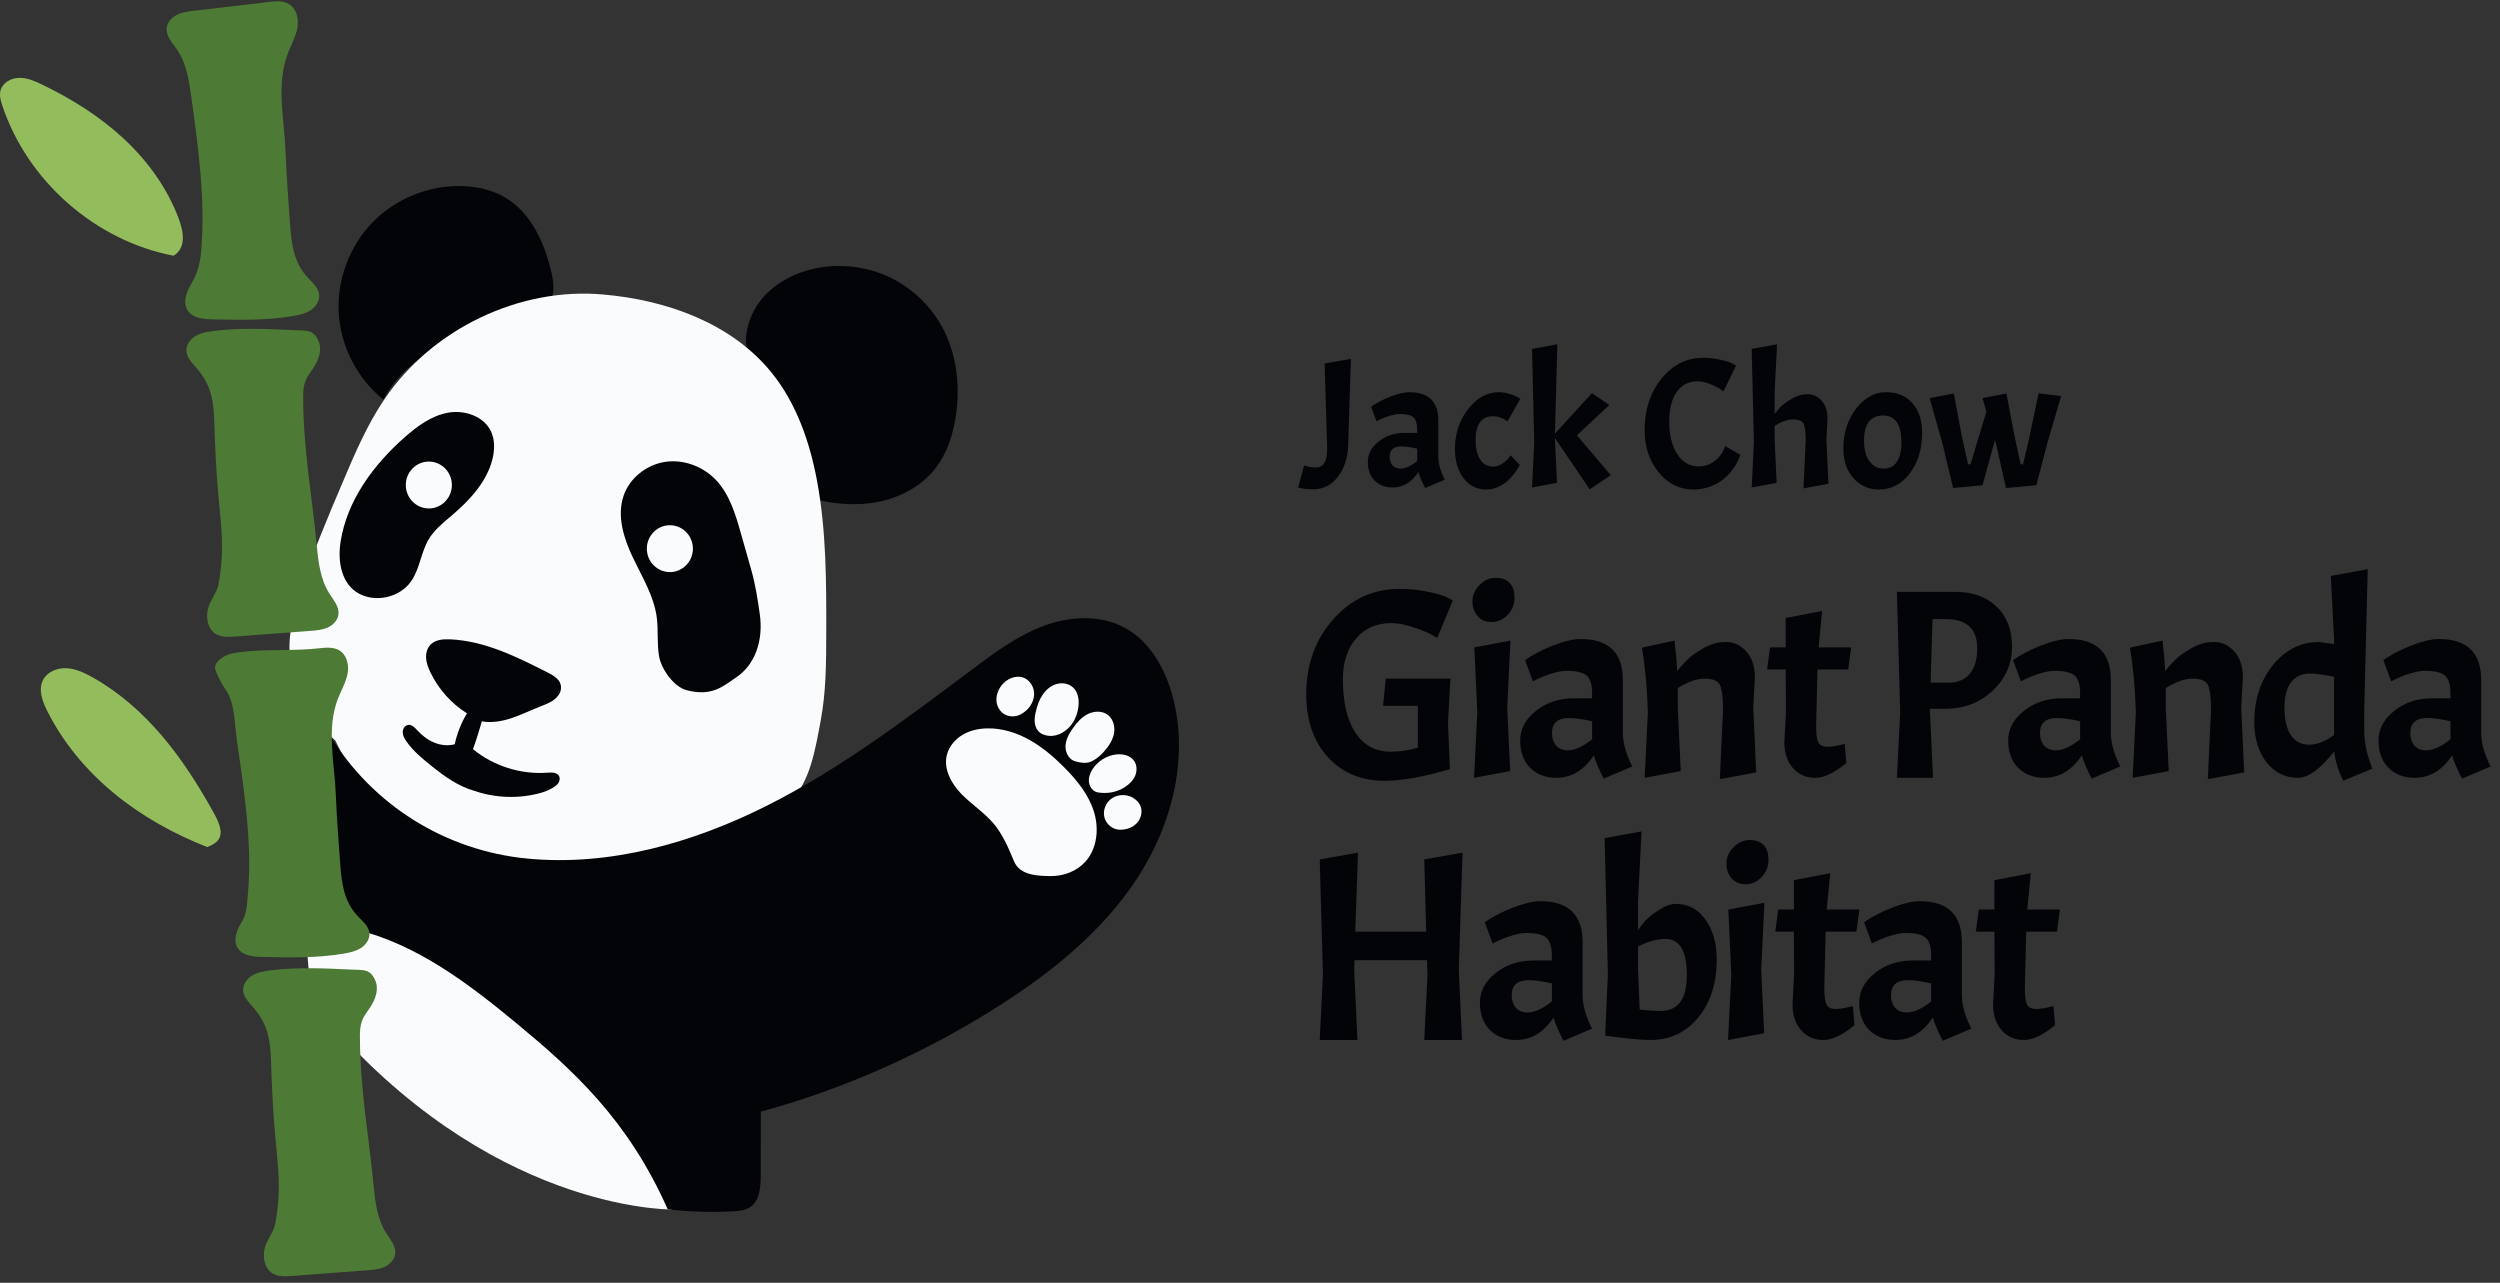 <svg width="267" height="137" viewBox="0 0 267 137" fill="none" xmlns="http://www.w3.org/2000/svg">
<rect x="0" y="0" width="267" height="137" fill="#333333" stroke="none"/>
<path d="M40.937 42.676C38.169 40.449 36.403 37.027 36.181 33.484C35.959 29.941 37.293 26.326 39.764 23.773C42.234 21.22 45.799 19.769 49.349 19.872C50.969 19.919 52.603 20.287 53.994 21.12C56.74 22.765 58.159 25.958 58.889 29.072C59.16 30.23 59.314 31.582 58.538 32.486C57.991 33.127 57.119 33.359 56.304 33.566C53.343 34.324 50.39 35.197 47.662 36.577C44.934 37.957 42.424 39.88 40.937 42.676Z" fill="#030407"/>
<path d="M79.669 36.581C79.63 34.675 80.477 32.801 81.807 31.432C83.133 30.062 84.91 29.176 86.766 28.736C89.387 28.117 92.212 28.375 94.675 29.458C97.138 30.542 99.237 32.447 100.553 34.8C102.18 37.71 102.584 41.211 102.072 44.507C101.772 46.456 101.146 48.394 99.949 49.956C98.511 51.833 96.323 53.056 94.013 53.557C91.704 54.057 89.287 53.882 86.991 53.313C86.173 47.489 79.805 43.184 79.669 36.581Z" fill="#030407"/>
<path d="M84.428 85.643C86.563 83.33 87.056 80.105 87.642 77.012C88.229 73.92 88.236 70.748 88.243 67.602C88.254 62.174 88.257 56.708 87.263 51.373C86.491 47.229 85.075 43.114 82.433 39.832C78.164 34.526 71.199 32.034 64.417 31.454C55.532 30.643 46.171 35.087 41.062 42.631C39.203 45.377 37.891 48.452 36.596 51.509C34.977 55.324 33.353 59.146 32.088 63.097C31.201 65.868 30.489 68.846 31.205 71.667C31.913 74.46 33.736 77.248 35.828 79.111C38.366 84.614 43.393 88.765 49.067 90.881C54.745 92.998 61.02 93.191 66.984 92.136C72.948 91.074 79.955 90.495 84.428 85.643Z" fill="#F9FBFC"/>
<path d="M38.298 93.163C35.796 92.848 33.454 95.047 33.007 97.532C32.563 100.017 32.764 106.32 34.394 108.248C52.157 129.228 71.135 129.11 71.575 129.182C72.483 129.332 72.154 127.841 71.997 127.215C70.356 120.658 65.743 115.305 61.16 110.332C54.327 102.917 47.13 94.268 38.298 93.163Z" fill="#F9FBFC"/>
<path d="M71.317 129.164C73.62 129.415 75.944 129.493 78.257 129.372C78.9 129.34 79.576 129.279 80.113 128.921C81.139 128.238 81.242 126.801 81.246 125.568C81.25 123.286 81.253 121.005 81.257 118.724C90.027 116.339 98.533 112.564 106.324 107.655C112.166 103.972 117.708 99.549 121.477 93.764C125.245 87.976 127.065 80.646 125.134 74.017C124.315 71.203 122.721 68.461 120.15 67.056C117.533 65.626 114.272 65.805 111.473 66.841C108.677 67.878 106.242 69.684 103.853 71.475C96.796 76.763 89.72 82.13 81.836 86.081C73.952 90.035 65.114 92.538 56.333 91.698C47.551 90.857 39.768 85.963 35.22 78.508C35.116 85.391 33.704 92.137 38.066 99.285C44.526 100.865 50.015 105.034 55.142 109.271C61.156 114.244 67.073 119.564 71.317 129.164Z" fill="#030407"/>
<path d="M36.376 57.85C37.066 53.445 39.891 49.627 43.237 46.681C44.582 45.497 46.094 44.392 47.857 44.074C49.619 43.76 51.672 44.45 52.437 46.069C52.862 46.974 52.837 48.032 52.601 49.005C52.008 51.429 50.213 53.37 48.318 54.993C47.399 55.78 46.419 56.545 45.797 57.578C44.953 58.98 44.843 60.746 43.906 62.084C42.708 63.793 40.169 64.39 38.335 63.396C36.501 62.405 36.029 60.056 36.376 57.85Z" fill="#030407"/>
<path d="M73.335 73.713C71.973 73.363 70.629 71.475 70.389 70.092C70.15 68.708 70.325 67.278 70.135 65.887C69.824 63.62 68.576 61.614 67.593 59.548C66.61 57.481 65.859 55.1 66.603 52.937C67.254 51.038 69.063 49.619 71.051 49.326C73.038 49.032 75.127 49.833 76.496 51.299C77.94 52.844 78.563 54.964 79.138 56.998C79.507 58.293 79.871 59.587 80.239 60.881C80.676 62.422 80.919 63.996 81.144 65.579C81.552 68.44 80.615 70.978 78.695 72.294C77.175 73.342 76.013 74.407 73.335 73.713Z" fill="#030407"/>
<path d="M46.058 81.786C46.051 81.778 46.04 81.771 46.033 81.764C45.072 80.992 44.117 80.195 43.413 79.194C43.205 78.9 43.016 78.571 43.008 78.214C43.001 77.856 43.234 77.467 43.588 77.42C43.784 77.391 43.984 77.47 44.145 77.588C44.306 77.706 44.439 77.86 44.571 78.007C45.079 78.553 45.683 79.025 46.373 79.308C47.063 79.59 47.846 79.68 48.565 79.487C48.815 78.325 49.258 77.206 49.87 76.183C48.2 75.139 46.834 73.602 45.972 71.817C45.744 71.342 45.547 70.841 45.508 70.312C45.472 69.787 45.608 69.229 45.976 68.85C46.498 68.314 47.328 68.246 48.078 68.281C51.772 68.446 55.201 70.155 58.497 71.828C59.202 72.186 59.995 72.647 59.909 73.566C59.888 73.812 59.788 74.049 59.641 74.252C59.162 74.917 58.408 75.171 57.693 75.454C56.677 75.854 55.698 76.337 54.661 76.684C53.627 77.03 52.519 77.234 51.464 77.034C51.171 78.021 50.878 79.011 50.517 80.012C52.719 81.818 55.63 82.737 58.472 82.522C58.923 82.487 59.484 82.479 59.702 82.876C59.827 83.102 59.781 83.391 59.645 83.609C59.498 83.842 59.269 84.002 59.033 84.138C58.622 84.378 58.179 84.564 57.721 84.689C55.412 85.325 52.912 85.24 50.642 84.457C48.947 83.974 47.503 82.944 46.058 81.786Z" fill="#030407"/>
<path d="M108.305 92.002C107.712 90.576 107.1 89.124 106.103 87.944C105.105 86.765 103.772 85.917 102.692 84.812C101.612 83.708 100.761 82.167 101.115 80.661C101.33 79.753 101.973 78.977 102.774 78.495C103.575 78.012 104.519 77.808 105.452 77.79C107.015 77.762 108.556 78.248 109.921 79.006C111.287 79.764 112.488 80.787 113.593 81.891C114.959 83.25 116.221 84.787 116.811 86.621C117.401 88.456 117.197 90.64 115.892 92.056C114.977 93.054 113.6 93.572 112.245 93.565C110.897 93.554 108.938 93.515 108.305 92.002Z" fill="#F9FBFC"/>
<path d="M107.629 76.436C107.007 76.264 106.546 75.674 106.442 75.034C106.339 74.394 106.56 73.733 106.95 73.218C107.497 72.503 108.484 72.056 109.324 72.382C109.957 72.625 110.386 73.279 110.436 73.955C110.486 74.63 110.186 75.306 109.703 75.782C109.22 76.254 108.538 76.69 107.629 76.436Z" fill="#F9FBFC"/>
<path d="M111.298 78.391C110.876 78.198 110.608 77.754 110.529 77.297C110.451 76.839 110.529 76.371 110.644 75.92C110.794 75.309 111.009 74.704 111.362 74.186C111.716 73.668 112.224 73.231 112.828 73.056C113.433 72.881 114.133 72.992 114.598 73.417C115.167 73.939 115.278 74.805 115.163 75.57C115.038 76.424 114.663 77.261 114.019 77.84C113.372 78.416 112.381 78.881 111.298 78.391Z" fill="#F9FBFC"/>
<path d="M114.838 81.309C114.166 81.13 113.769 80.372 113.797 79.675C113.826 78.978 114.187 78.338 114.587 77.769C115.016 77.165 115.521 76.586 116.186 76.257C116.851 75.928 117.702 75.896 118.295 76.336C118.885 76.772 119.107 77.587 118.978 78.309C118.849 79.031 118.435 79.671 117.948 80.222C117.562 80.658 117.122 81.059 116.593 81.309C116.071 81.563 115.51 81.491 114.838 81.309Z" fill="#F9FBFC"/>
<path d="M117.247 84.629C116.743 84.547 116.371 84.064 116.303 83.56C116.235 83.056 116.425 82.545 116.704 82.119C117.254 81.286 118.177 80.707 119.171 80.578C119.904 80.482 120.74 80.675 121.144 81.29C121.441 81.744 121.445 82.348 121.234 82.849C121.023 83.346 120.619 83.746 120.168 84.043C119.342 84.586 118.323 84.808 117.247 84.629Z" fill="#F9FBFC"/>
<path d="M119.625 88.616C118.857 88.623 118.134 88.037 117.948 87.29C117.763 86.542 118.102 85.706 118.735 85.27C119.368 84.833 120.247 84.801 120.927 85.159C121.334 85.373 121.681 85.724 121.831 86.16C122.039 86.757 121.842 87.451 121.409 87.912C120.984 88.373 120.351 88.609 119.625 88.616Z" fill="#F9FBFC"/>
<path d="M71.543 61.099C72.901 61.099 74.003 59.979 74.003 58.596C74.003 57.214 72.901 56.094 71.543 56.094C70.184 56.094 69.083 57.214 69.083 58.596C69.083 59.979 70.184 61.099 71.543 61.099Z" fill="#F9FBFC"/>
<path d="M45.8 54.303C47.158 54.303 48.26 53.182 48.26 51.8C48.26 50.417 47.158 49.297 45.8 49.297C44.441 49.297 43.34 50.417 43.34 51.8C43.34 53.182 44.441 54.303 45.8 54.303Z" fill="#F9FBFC"/>
<path d="M140.263 52.26C139.723 52.26 139.183 52.201 138.643 52.082L139.275 49.711C139.71 49.856 140.132 49.929 140.54 49.929C141.343 49.929 141.745 49.264 141.745 47.933L141.469 38.825L144.274 38.331L143.997 47.242C143.997 48.677 143.648 49.876 142.95 50.837C142.252 51.786 141.357 52.26 140.263 52.26ZM148.73 52.062C147.953 52.062 147.314 51.819 146.814 51.331C146.326 50.831 146.083 50.166 146.083 49.336C146.083 48.493 146.465 47.769 147.229 47.163C147.993 46.544 148.921 46.234 150.014 46.234H151.358V45.898C151.358 45.253 151.226 44.812 150.963 44.574C150.699 44.337 150.205 44.219 149.481 44.219C149.178 44.219 148.816 44.285 148.394 44.416C147.986 44.535 147.525 44.726 147.011 44.989L146.438 43.428C147.005 43.033 147.69 42.678 148.493 42.362C149.31 42.045 149.981 41.887 150.508 41.887C152.576 41.887 153.61 42.888 153.61 44.891V48.763C153.61 49.501 153.841 50.324 154.302 51.233L152.207 52.122C151.878 51.489 151.635 50.923 151.476 50.423C150.752 51.516 149.837 52.062 148.73 52.062ZM149.56 50.047C150.087 50.047 150.686 49.777 151.358 49.237V47.913C150.66 47.755 150.093 47.676 149.659 47.676C148.829 47.676 148.414 48.045 148.414 48.783C148.414 49.165 148.519 49.474 148.73 49.711C148.941 49.935 149.218 50.047 149.56 50.047ZM159.414 44.456C158.834 44.456 158.387 44.667 158.071 45.088C157.754 45.496 157.596 46.129 157.596 46.985C157.596 47.841 157.754 48.532 158.071 49.059C158.4 49.573 158.874 49.83 159.493 49.83C159.809 49.83 160.119 49.731 160.422 49.533C160.725 49.336 160.955 49.138 161.113 48.941L161.331 48.625L162.318 49.652C162.279 49.718 162.226 49.81 162.16 49.929C162.108 50.047 161.963 50.258 161.726 50.561C161.502 50.864 161.258 51.134 160.995 51.371C160.744 51.595 160.415 51.806 160.007 52.003C159.598 52.188 159.17 52.28 158.723 52.28C157.735 52.28 156.931 51.878 156.312 51.075C155.693 50.271 155.384 49.224 155.384 47.933C155.384 46.326 155.851 44.917 156.786 43.705C157.721 42.493 158.815 41.887 160.066 41.887C160.448 41.887 160.83 41.947 161.212 42.065C161.594 42.171 161.983 42.342 162.378 42.579L160.995 45.009C160.52 44.64 159.994 44.456 159.414 44.456ZM169.782 52.26L166.068 46.787V46.925L166.285 51.569L163.618 52.062L163.855 47.261L163.618 37.264L166.325 36.77L166.068 46.313L170.019 41.986L171.876 43.251L168.419 46.491L172.034 50.758L169.782 52.26ZM180.841 52.28C179.379 52.28 178.147 51.667 177.146 50.442C176.145 49.217 175.645 47.716 175.645 45.938C175.645 43.764 176.244 41.934 177.442 40.445C178.654 38.957 180.136 38.212 181.888 38.212C182.573 38.212 183.205 38.285 183.785 38.43C184.377 38.562 184.799 38.7 185.049 38.845L185.405 39.062L184.061 41.808C183.758 41.545 183.33 41.301 182.777 41.077C182.224 40.84 181.723 40.722 181.275 40.722C180.367 40.722 179.636 41.097 179.082 41.848C178.542 42.599 178.272 43.672 178.272 45.068C178.272 46.451 178.555 47.591 179.122 48.486C179.688 49.369 180.459 49.81 181.433 49.81C182.066 49.81 182.639 49.613 183.152 49.217C183.666 48.822 184.028 48.295 184.239 47.637L185.879 48.585C185.444 49.744 184.779 50.653 183.883 51.312C182.988 51.957 181.974 52.28 180.841 52.28ZM192.849 47.064C192.849 46.155 192.77 45.549 192.612 45.246C192.454 44.943 192.085 44.792 191.506 44.792C190.926 44.792 190.267 45.022 189.53 45.483V46.925L189.747 51.569L187.08 52.062L187.317 47.261L187.08 37.264L189.787 36.77L189.53 41.887V44.199C189.727 43.936 189.951 43.679 190.202 43.428C190.452 43.178 190.84 42.895 191.367 42.579C191.894 42.263 192.454 42.105 193.047 42.105C193.652 42.105 194.16 42.342 194.568 42.816C194.976 43.277 195.18 43.909 195.18 44.713L195.062 46.925L195.279 51.667L192.612 52.161L192.849 47.064ZM196.868 47.933C196.868 46.247 197.322 44.818 198.231 43.646C199.14 42.474 200.2 41.887 201.412 41.887C202.637 41.887 203.585 42.282 204.257 43.073C204.942 43.863 205.284 44.91 205.284 46.214C205.284 47.953 204.843 49.402 203.96 50.561C203.091 51.707 201.991 52.28 200.661 52.28C199.568 52.28 198.659 51.871 197.934 51.055C197.223 50.225 196.868 49.184 196.868 47.933ZM203.071 47.242C203.071 45.332 202.419 44.377 201.115 44.377C199.759 44.377 199.08 45.273 199.08 47.064C199.08 47.999 199.271 48.73 199.653 49.257C200.035 49.784 200.536 50.047 201.155 50.047C201.787 50.047 202.261 49.81 202.577 49.336C202.907 48.849 203.071 48.151 203.071 47.242ZM215.804 49.593H216.06L216.693 46.886L217.72 42.006L220.13 42.302L218.688 47.202L217.483 51.825L214.243 52.122L213.156 47.321L213.057 47.005L211.734 51.825L208.592 52.122L207.446 47.321L206.083 42.52L208.671 42.026L209.481 46.372L210.192 49.593H210.449L212.148 43.962L211.734 42.52L214.282 42.026L215.112 46.372L215.804 49.593Z" fill="#030407"/>
<path d="M147.882 83.387C145.369 83.387 143.344 82.543 141.809 80.854C140.274 79.165 139.507 76.93 139.507 74.148C139.507 70.982 140.466 68.315 142.385 66.146C144.304 63.978 146.664 62.894 149.465 62.894C150.578 62.894 151.605 62.999 152.545 63.211C153.504 63.402 154.186 63.604 154.589 63.815L155.164 64.132L153.495 68.132C152.919 67.749 152.142 67.394 151.163 67.067C150.185 66.722 149.321 66.549 148.573 66.549C147.019 66.549 145.772 67.096 144.831 68.19C143.891 69.284 143.421 70.732 143.421 72.536C143.421 74.973 143.862 76.873 144.745 78.235C145.647 79.597 146.894 80.278 148.487 80.278C149.523 80.278 150.501 80.135 151.423 79.847V75.385H147.71L147.997 72.478H154.905L154.646 77.17L154.848 82.149C152.027 82.974 149.705 83.387 147.882 83.387ZM161.316 68.42L160.971 75.587L161.287 82.351L157.431 83.07L157.776 76.076L157.459 69.14L161.316 68.42ZM157.258 64.218C157.258 63.566 157.507 62.99 158.006 62.491C158.505 61.973 159.081 61.714 159.733 61.714C160.386 61.714 160.884 61.896 161.23 62.261C161.575 62.606 161.748 63.134 161.748 63.844C161.748 64.554 161.499 65.168 161 65.686C160.52 66.185 159.954 66.434 159.301 66.434C158.668 66.434 158.169 66.223 157.805 65.801C157.44 65.379 157.258 64.851 157.258 64.218ZM166.213 83.07C165.081 83.07 164.151 82.715 163.421 82.005C162.711 81.276 162.356 80.307 162.356 79.098C162.356 77.87 162.913 76.815 164.026 75.932C165.139 75.031 166.491 74.579 168.084 74.579H170.041V74.09C170.041 73.15 169.849 72.507 169.466 72.162C169.082 71.816 168.362 71.644 167.307 71.644C166.866 71.644 166.338 71.74 165.724 71.932C165.129 72.104 164.458 72.382 163.709 72.766L162.875 70.493C163.7 69.917 164.697 69.399 165.868 68.938C167.058 68.478 168.036 68.247 168.804 68.247C171.816 68.247 173.322 69.706 173.322 72.622V78.264C173.322 79.338 173.658 80.537 174.33 81.862L171.279 83.157C170.799 82.236 170.444 81.41 170.214 80.681C169.159 82.274 167.825 83.07 166.213 83.07ZM167.422 80.135C168.19 80.135 169.063 79.741 170.041 78.954V77.026C169.024 76.796 168.199 76.681 167.566 76.681C166.357 76.681 165.753 77.218 165.753 78.293C165.753 78.849 165.906 79.3 166.213 79.645C166.52 79.971 166.923 80.135 167.422 80.135ZM184.022 75.788C184.022 74.464 183.907 73.582 183.677 73.14C183.447 72.699 182.909 72.478 182.065 72.478C181.221 72.478 180.261 72.814 179.187 73.486V75.587L179.503 82.351L175.647 83.07L175.992 76.076C175.915 73.505 175.704 71.202 175.359 69.168L178.841 68.42C178.976 69.533 179.072 70.617 179.129 71.672C179.417 71.289 179.743 70.915 180.108 70.55C180.472 70.166 181.048 69.744 181.835 69.284C182.622 68.804 183.447 68.564 184.31 68.564C185.193 68.564 185.932 68.909 186.526 69.6C187.121 70.272 187.419 71.193 187.419 72.363L187.246 75.587L187.563 82.495L183.677 83.214L184.022 75.788ZM190.712 69.14V66.002L194.598 65.254L194.224 69.14H197.706L197.39 71.5H194.109L193.965 77.515C193.965 78.417 194.051 79.022 194.224 79.329C194.397 79.616 194.713 79.76 195.174 79.76C195.634 79.76 196.248 79.655 197.016 79.444L197.188 81.487C195.922 82.543 194.809 83.07 193.85 83.07C192.89 83.07 192.104 82.725 191.49 82.034C190.875 81.324 190.568 80.403 190.568 79.271L190.741 76.047L190.712 71.5H188.726L189.043 69.14H190.712ZM208.838 63.211C210.681 63.211 212.148 63.738 213.242 64.794C214.336 65.83 214.883 67.259 214.883 69.082C214.883 70.905 214.192 72.469 212.81 73.774C211.429 75.059 209.74 75.702 207.745 75.702H206.104L206.45 83.07H202.593L202.938 76.076L202.593 63.211H208.838ZM207.802 66.118H206.392L206.191 72.91H208.148C209.107 72.91 209.846 72.594 210.364 71.96C210.901 71.327 211.17 70.425 211.17 69.255C211.17 67.163 210.047 66.118 207.802 66.118ZM218.331 83.07C217.198 83.07 216.268 82.715 215.539 82.005C214.829 81.276 214.474 80.307 214.474 79.098C214.474 77.87 215.03 76.815 216.143 75.932C217.256 75.031 218.609 74.579 220.201 74.579H222.159V74.09C222.159 73.15 221.967 72.507 221.583 72.162C221.199 71.816 220.48 71.644 219.424 71.644C218.983 71.644 218.455 71.74 217.841 71.932C217.246 72.104 216.575 72.382 215.827 72.766L214.992 70.493C215.817 69.917 216.815 69.399 217.985 68.938C219.175 68.478 220.153 68.247 220.921 68.247C223.934 68.247 225.44 69.706 225.44 72.622V78.264C225.44 79.338 225.776 80.537 226.447 81.862L223.396 83.157C222.917 82.236 222.562 81.41 222.331 80.681C221.276 82.274 219.942 83.07 218.331 83.07ZM219.539 80.135C220.307 80.135 221.18 79.741 222.159 78.954V77.026C221.142 76.796 220.317 76.681 219.683 76.681C218.474 76.681 217.87 77.218 217.87 78.293C217.87 78.849 218.024 79.3 218.331 79.645C218.638 79.971 219.041 80.135 219.539 80.135ZM236.14 75.788C236.14 74.464 236.024 73.582 235.794 73.14C235.564 72.699 235.027 72.478 234.182 72.478C233.338 72.478 232.379 72.814 231.304 73.486V75.587L231.621 82.351L227.764 83.07L228.109 76.076C228.033 73.505 227.822 71.202 227.476 69.168L230.959 68.42C231.093 69.533 231.189 70.617 231.247 71.672C231.534 71.289 231.861 70.915 232.225 70.55C232.59 70.166 233.165 69.744 233.952 69.284C234.739 68.804 235.564 68.564 236.427 68.564C237.31 68.564 238.049 68.909 238.644 69.6C239.239 70.272 239.536 71.193 239.536 72.363L239.363 75.587L239.68 82.495L235.794 83.214L236.14 75.788ZM249.306 80.25C247.809 82.13 246.514 83.07 245.42 83.07C244.058 83.07 242.935 82.514 242.053 81.401C241.189 80.288 240.757 78.859 240.757 77.112C240.757 74.714 241.419 72.689 242.743 71.039C244.087 69.389 245.727 68.564 247.665 68.564L249.277 68.794V68.247L248.932 61.512L252.875 60.793L252.501 75.587V78.12C252.501 79.271 252.788 80.595 253.364 82.092L250.256 83.387C249.699 82.236 249.382 81.19 249.306 80.25ZM243.981 75.616C243.981 76.844 244.202 77.803 244.643 78.494C245.103 79.185 245.756 79.53 246.6 79.53C247.464 79.53 248.356 79.185 249.277 78.494V72.277C248.126 72.047 247.272 71.932 246.715 71.932C245.852 71.932 245.18 72.239 244.701 72.853C244.221 73.467 243.981 74.388 243.981 75.616ZM257.881 83.07C256.749 83.07 255.819 82.715 255.09 82.005C254.38 81.276 254.025 80.307 254.025 79.098C254.025 77.87 254.581 76.815 255.694 75.932C256.807 75.031 258.16 74.579 259.752 74.579H261.71V74.09C261.71 73.15 261.518 72.507 261.134 72.162C260.75 71.816 260.031 71.644 258.975 71.644C258.534 71.644 258.006 71.74 257.392 71.932C256.797 72.104 256.126 72.382 255.377 72.766L254.543 70.493C255.368 69.917 256.366 69.399 257.536 68.938C258.726 68.478 259.704 68.247 260.472 68.247C263.484 68.247 264.991 69.706 264.991 72.622V78.264C264.991 79.338 265.327 80.537 265.998 81.862L262.947 83.157C262.467 82.236 262.112 81.41 261.882 80.681C260.827 82.274 259.493 83.07 257.881 83.07ZM259.09 80.135C259.858 80.135 260.731 79.741 261.71 78.954V77.026C260.693 76.796 259.867 76.681 259.234 76.681C258.025 76.681 257.421 77.218 257.421 78.293C257.421 78.849 257.574 79.3 257.881 79.645C258.188 79.971 258.591 80.135 259.09 80.135ZM156.2 91.067L155.797 103.587L156.143 111.07H152.113L152.459 104.076L152.401 102.551H144.659L144.63 103.587L144.975 111.07H140.946L141.291 104.076L140.946 91.786L145.033 91.067L144.745 99.5H152.315L152.113 91.786L156.2 91.067ZM161.912 111.07C160.78 111.07 159.849 110.715 159.12 110.005C158.41 109.276 158.055 108.307 158.055 107.098C158.055 105.87 158.611 104.815 159.724 103.932C160.837 103.03 162.19 102.58 163.782 102.58H165.74V102.09C165.74 101.15 165.548 100.507 165.164 100.162C164.78 99.816 164.061 99.644 163.005 99.644C162.564 99.644 162.036 99.74 161.422 99.932C160.828 100.104 160.156 100.382 159.408 100.766L158.573 98.493C159.398 97.917 160.396 97.399 161.566 96.938C162.756 96.478 163.735 96.247 164.502 96.247C167.515 96.247 169.021 97.706 169.021 100.622V106.264C169.021 107.338 169.357 108.537 170.028 109.861L166.977 111.157C166.498 110.236 166.143 109.411 165.912 108.681C164.857 110.274 163.523 111.07 161.912 111.07ZM163.121 108.135C163.888 108.135 164.761 107.741 165.74 106.954V105.026C164.723 104.796 163.898 104.681 163.264 104.681C162.056 104.681 161.451 105.218 161.451 106.292C161.451 106.849 161.605 107.3 161.912 107.645C162.219 107.971 162.622 108.135 163.121 108.135ZM179.001 96.535C180.287 96.535 181.333 97.092 182.138 98.205C182.944 99.317 183.347 100.747 183.347 102.493C183.347 105.007 182.685 107.07 181.361 108.681C180.056 110.274 178.358 111.07 176.267 111.07C175.307 111.07 173.696 110.917 171.431 110.61L171.719 104.076L171.374 89.512L175.317 88.793L174.943 96.219V99.327C175.154 99.02 175.413 98.694 175.72 98.349C176.027 98.003 176.507 97.619 177.159 97.197C177.811 96.756 178.425 96.535 179.001 96.535ZM177.879 100.277C176.996 100.277 176.017 100.546 174.943 101.083V103.587L175.116 107.818C175.921 107.914 176.679 107.962 177.389 107.962C179.231 107.962 180.152 106.686 180.152 104.134C180.152 101.563 179.394 100.277 177.879 100.277ZM188.442 96.42L188.097 103.587L188.414 110.351L184.557 111.07L184.902 104.076L184.586 97.14L188.442 96.42ZM184.384 92.218C184.384 91.566 184.634 90.99 185.132 90.491C185.631 89.973 186.207 89.714 186.859 89.714C187.512 89.714 188.011 89.896 188.356 90.261C188.701 90.606 188.874 91.134 188.874 91.844C188.874 92.554 188.625 93.168 188.126 93.686C187.646 94.185 187.08 94.434 186.428 94.434C185.794 94.434 185.296 94.223 184.931 93.801C184.566 93.379 184.384 92.851 184.384 92.218ZM191.584 97.14V94.002L195.469 93.254L195.095 97.14H198.578L198.261 99.5H194.98L194.836 105.515C194.836 106.417 194.922 107.022 195.095 107.329C195.268 107.616 195.584 107.76 196.045 107.76C196.505 107.76 197.12 107.655 197.887 107.444L198.06 109.487C196.793 110.543 195.68 111.07 194.721 111.07C193.762 111.07 192.975 110.725 192.361 110.034C191.747 109.324 191.44 108.403 191.44 107.271L191.613 104.047L191.584 99.5H189.598L189.914 97.14H191.584ZM202.419 111.07C201.287 111.07 200.357 110.715 199.627 110.005C198.918 109.276 198.563 108.307 198.563 107.098C198.563 105.87 199.119 104.815 200.232 103.932C201.345 103.03 202.698 102.58 204.29 102.58H206.247V102.09C206.247 101.15 206.056 100.507 205.672 100.162C205.288 99.816 204.568 99.644 203.513 99.644C203.072 99.644 202.544 99.74 201.93 99.932C201.335 100.104 200.664 100.382 199.915 100.766L199.081 98.493C199.906 97.917 200.903 97.399 202.074 96.938C203.264 96.478 204.242 96.247 205.01 96.247C208.022 96.247 209.529 97.706 209.529 100.622V106.264C209.529 107.338 209.864 108.537 210.536 109.861L207.485 111.157C207.005 110.236 206.65 109.411 206.42 108.681C205.365 110.274 204.031 111.07 202.419 111.07ZM203.628 108.135C204.396 108.135 205.269 107.741 206.247 106.954V105.026C205.23 104.796 204.405 104.681 203.772 104.681C202.563 104.681 201.959 105.218 201.959 106.292C201.959 106.849 202.112 107.3 202.419 107.645C202.726 107.971 203.129 108.135 203.628 108.135ZM213.004 97.14V94.002L216.89 93.254L216.515 97.14H219.998L219.682 99.5H216.4L216.256 105.515C216.256 106.417 216.343 107.022 216.515 107.329C216.688 107.616 217.005 107.76 217.465 107.76C217.926 107.76 218.54 107.655 219.307 107.444L219.48 109.487C218.214 110.543 217.101 111.07 216.141 111.07C215.182 111.07 214.395 110.725 213.781 110.034C213.167 109.324 212.86 108.403 212.86 107.271L213.033 104.047L213.004 99.5H211.018L211.335 97.14H213.004Z" fill="#030407"/>
<path d="M21.495 26.715C21.938 21.284 21.187 15.835 20.444 10.436C20.193 8.627 19.915 6.743 18.87 5.241C18.391 4.551 17.726 3.861 17.798 3.021C17.852 2.391 18.338 1.862 18.906 1.58C19.475 1.297 20.118 1.222 20.748 1.147C23.401 0.836 26.054 0.521 28.706 0.21C29.436 0.124 30.226 0.049 30.855 0.428C31.688 0.925 31.935 2.055 31.756 3.01C31.578 3.964 31.077 4.823 30.734 5.731C29.468 9.067 30.373 12.774 30.505 16.339C30.591 18.652 30.791 21.33 30.955 23.64C31.12 25.95 31.309 27.973 32.886 29.668C33.383 30.201 34.002 30.726 34.087 31.452C34.163 32.106 33.755 32.743 33.212 33.111C32.668 33.48 32.007 33.63 31.356 33.74C28.503 34.237 25.582 34.173 22.686 34.109C21.709 34.087 20.576 33.98 20.043 33.161C19.478 32.292 19.929 31.138 20.458 30.251C20.987 29.364 21.359 28.377 21.495 26.715Z" fill="#4D7A35"/>
<path d="M26.5 95.189C26.944 89.908 26.014 84.073 25.27 78.824C25.02 77.065 25.099 75.052 24.055 73.593C23.576 72.921 23.039 71.77 22.982 71.434C22.882 70.826 23.522 70.307 24.09 70.036C24.659 69.764 25.302 69.685 25.932 69.614C28.585 69.31 31.416 69.542 34.069 69.238C34.799 69.156 35.589 69.085 36.218 69.449C37.051 69.932 37.298 71.03 37.119 71.959C36.941 72.889 36.44 73.722 36.097 74.605C34.831 77.848 35.736 81.456 35.868 84.924C35.954 87.173 36.154 89.779 36.318 92.024C36.483 94.27 36.672 96.236 38.249 97.885C38.746 98.403 39.365 98.914 39.45 99.619C39.526 100.255 39.118 100.874 38.574 101.231C38.031 101.589 37.37 101.735 36.719 101.846C33.866 102.329 30.945 102.268 28.048 102.204C27.072 102.182 25.939 102.078 25.406 101.285C24.841 100.441 25.292 99.318 25.821 98.453C26.35 97.584 26.364 96.808 26.5 95.189Z" fill="#4D7A35"/>
<path d="M32.378 42.257C32.378 48.006 33.297 52.693 33.815 58.117C33.99 59.937 34.187 61.832 35.167 63.373C35.617 64.084 36.25 64.799 36.146 65.636C36.064 66.265 35.556 66.769 34.977 67.027C34.398 67.284 33.751 67.334 33.122 67.381C30.458 67.581 27.794 67.781 25.131 67.982C24.398 68.035 23.607 68.078 22.992 67.674C22.181 67.141 21.984 66.004 22.202 65.057C22.42 64.109 23.168 63.337 23.339 62.383C24.004 58.685 23.668 56.694 23.3 52.686C23.089 50.38 22.957 47.419 22.889 45.102C22.821 42.786 22.542 41.116 21.033 39.357C20.558 38.803 19.964 38.252 19.907 37.526C19.857 36.868 20.293 36.25 20.854 35.907C21.416 35.56 22.081 35.442 22.735 35.356C25.61 34.98 28.609 35.127 31.502 35.263C32.75 35.324 33.458 35.163 34.012 36.407C34.434 37.351 34.041 38.434 33.472 39.3C32.907 40.168 32.378 40.587 32.378 42.257Z" fill="#4D7A35"/>
<path d="M38.439 110.546C38.439 116.295 39.358 120.982 39.876 126.406C40.051 128.226 40.248 130.121 41.228 131.662C41.678 132.373 42.311 133.089 42.207 133.925C42.125 134.554 41.617 135.059 41.038 135.316C40.459 135.573 39.812 135.623 39.182 135.67C36.519 135.87 33.855 136.07 31.192 136.271C30.459 136.324 29.668 136.367 29.053 135.963C28.242 135.43 28.045 134.293 28.263 133.346C28.481 132.398 29.229 131.626 29.4 130.672C30.065 126.975 29.729 124.983 29.361 120.975C29.15 118.669 29.018 115.708 28.95 113.392C28.882 111.075 28.603 109.405 27.094 107.646C26.619 107.092 26.025 106.541 25.968 105.815C25.918 105.157 26.354 104.539 26.915 104.196C27.477 103.849 28.142 103.731 28.796 103.645C31.671 103.27 34.67 103.416 37.563 103.552C38.811 103.613 39.519 103.452 40.073 104.696C40.495 105.64 40.101 106.723 39.533 107.589C38.968 108.457 38.439 108.876 38.439 110.546Z" fill="#4D7A35"/>
<path d="M18.531 27.313C10.175 25.707 2.913 19.329 0.239 11.252C0.071 10.741 -0.083 10.194 0.049 9.672C0.264 8.835 1.176 8.331 2.037 8.313C2.899 8.295 3.721 8.656 4.497 9.032C7.651 10.551 10.65 12.425 13.214 14.81C15.778 17.195 17.887 20.105 19.099 23.384C19.614 24.771 19.907 26.494 18.531 27.313Z" fill="#93BC5C"/>
<path d="M22.138 90.468C18.566 89.067 15.166 87.186 12.202 84.747C9.238 82.309 6.717 79.302 5.011 75.862C4.511 74.858 4.085 73.649 4.582 72.645C5.019 71.769 6.07 71.329 7.046 71.361C8.026 71.397 8.944 71.822 9.803 72.294C12.666 73.878 15.162 76.084 17.286 78.573C19.41 81.061 21.176 83.843 22.767 86.703C23.092 87.286 23.414 87.89 23.532 88.548C23.647 89.21 23.532 89.946 22.138 90.468Z" fill="#93BC5C"/>
</svg>
